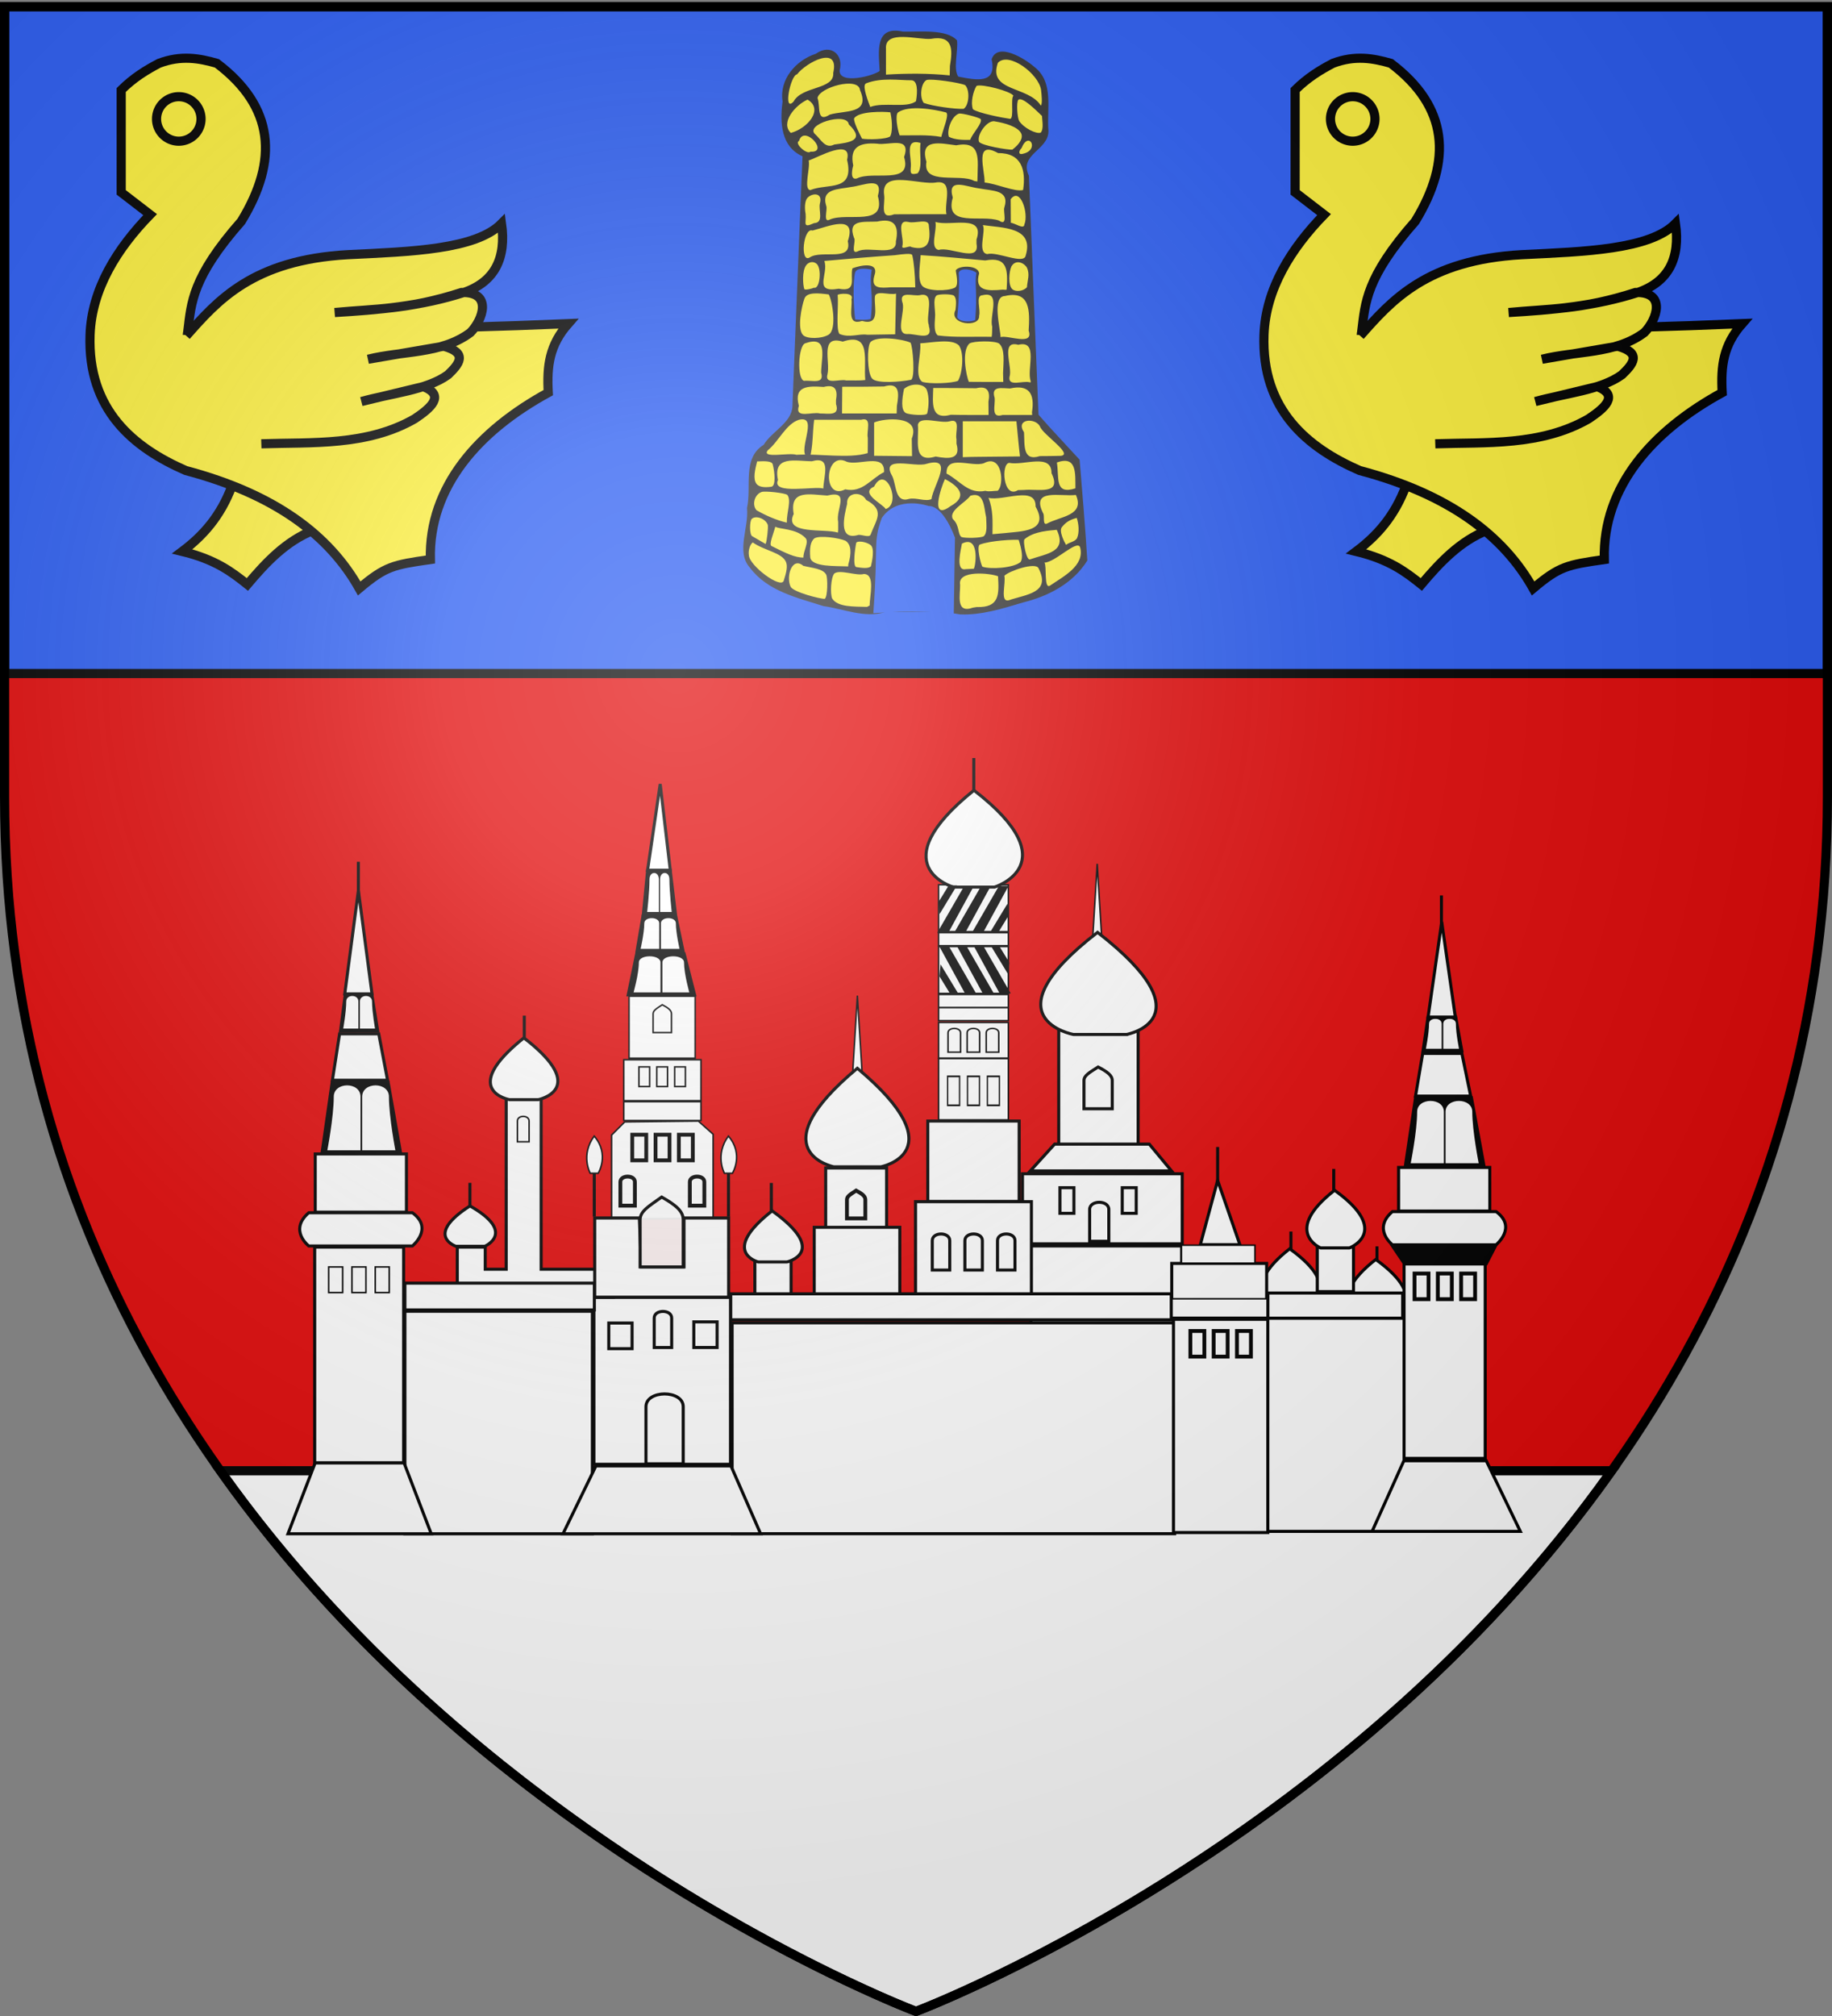 <svg xmlns="http://www.w3.org/2000/svg" xmlns:xlink="http://www.w3.org/1999/xlink" width="600" height="660" version="1.0"><rect width="100%" height="100%" fill="#808080" stroke="none"/><desc>Flag of Canton of Valais (Wallis)</desc><defs><radialGradient xlink:href="#b" id="c" cx="221.445" cy="226.331" r="300" fx="221.445" fy="226.331" gradientTransform="matrix(1.353 0 0 1.349 -77.63 -85.747)" gradientUnits="userSpaceOnUse"/><linearGradient id="b"><stop offset="0" style="stop-color:white;stop-opacity:.314"/><stop offset=".19" style="stop-color:white;stop-opacity:.251"/><stop offset=".6" style="stop-color:#6b6b6b;stop-opacity:.125"/><stop offset="1" style="stop-color:black;stop-opacity:.125"/></linearGradient></defs><g style="display:inline"><path d="M300 658.5s298.5-112.32 298.5-397.772V2.176H1.5v258.552C1.5 546.18 300 658.5 300 658.5" style="fill:#e20909;fill-opacity:1;fill-rule:evenodd;stroke:none;stroke-width:1px;stroke-linecap:butt;stroke-linejoin:miter;stroke-opacity:1"/><path d="M1.5 2.188V220.5h597V2.188z" style="fill:#2b5df2;fill-opacity:1;stroke:#000;stroke-width:3;stroke-miterlimit:4;stroke-dasharray:none;stroke-opacity:1"/><path d="M72.156 481.5C160.423 605.979 300 658.5 300 658.5s139.577-52.521 227.844-177z" style="fill:#fff;fill-opacity:1;fill-rule:evenodd;stroke:#000;stroke-width:3;stroke-linecap:butt;stroke-linejoin:miter;stroke-miterlimit:4;stroke-dasharray:none;stroke-opacity:1"/></g><path d="M334.873 384.278h52.32v22.924h-52.32zM247.223 412.865h11.866v14.563h-11.866z" style="fill:#fff;fill-opacity:1;stroke:#000;stroke-width:1;stroke-miterlimit:4;stroke-dasharray:none;stroke-opacity:1"/><path d="M337.609 407.9H387v26.317h-49.391z" style="fill:#fff;fill-opacity:1;stroke:#000;stroke-width:1;stroke-miterlimit:4;stroke-dasharray:none;stroke-opacity:1"/><path d="M422.792 412.294v-9.107" style="fill:none;fill-rule:evenodd;stroke:#000;stroke-width:1px;stroke-linecap:butt;stroke-linejoin:miter;stroke-opacity:1"/><path d="M427.24 427.698h-9.439s-12.675-5.394 4.585-18.879c18.921 13.592 4.855 18.879 4.855 18.879z" style="fill:#fff;fill-opacity:1;fill-rule:evenodd;stroke:#000;stroke-width:1px;stroke-linecap:butt;stroke-linejoin:miter;stroke-opacity:1"/><path d="M383.758 413.621h31.084v13.73h-31.084z" style="fill:#fff;fill-opacity:1;stroke:#000;stroke-width:1;stroke-miterlimit:4;stroke-dasharray:none;stroke-opacity:1"/><path d="M132.606 429.285h61.405v72.847h-61.405z" style="fill:#fff;fill-opacity:1;stroke:#000;stroke-width:1;stroke-miterlimit:4;stroke-dasharray:none;stroke-opacity:1"/><path d="M413.698 431.547h46.912v69.796h-46.912z" style="fill:#fff;fill-opacity:1;stroke:#000;stroke-width:1;stroke-miterlimit:4;stroke-dasharray:none;stroke-opacity:1"/><path d="m449.38 501.343 10.406-23.128h26.969l11.169 23.128z" style="fill:#fff;fill-opacity:1;fill-rule:evenodd;stroke:#000;stroke-width:1px;stroke-linecap:butt;stroke-linejoin:miter;stroke-opacity:1"/><path d="M239.78 433.073h144.932v69.033H239.78z" style="fill:#fff;fill-opacity:1;stroke:#000;stroke-width:1;stroke-miterlimit:4;stroke-dasharray:none;stroke-opacity:1"/><path d="m184.386 502.132 10.787-22.208h44.23l9.708 22.208z" style="fill:#fff;fill-opacity:1;fill-rule:evenodd;stroke:#000;stroke-width:1px;stroke-linecap:butt;stroke-linejoin:miter;stroke-opacity:1"/><path d="M384.33 431.928h30.893v69.796H384.33z" style="fill:#fff;fill-opacity:1;stroke:#000;stroke-width:1;stroke-miterlimit:4;stroke-dasharray:none;stroke-opacity:1"/><g style="stroke:#000;stroke-opacity:1;stroke-width:1.25;stroke-miterlimit:4;stroke-dasharray:none"><path d="M389.86 435.742h4.577v8.391h-4.577zM397.488 435.742h4.577v8.391h-4.577zM405.116 435.742h4.577v8.391h-4.577z" style="fill:#fff;fill-opacity:1;stroke:#000;stroke-width:1.25;stroke-miterlimit:4;stroke-dasharray:none;stroke-opacity:1"/></g><path d="M194.516 424.682h44.735v54.698h-44.735z" style="fill:#fff;fill-opacity:1;stroke:#000;stroke-width:1;stroke-miterlimit:4;stroke-dasharray:none;stroke-opacity:1"/><path d="M233.562 398.84v-27.508l-4.855-4.315-24.095.27-4.315 4.315v27.509z" style="fill:#fff;fill-opacity:1;fill-rule:evenodd;stroke:#000;stroke-width:.5;stroke-linecap:butt;stroke-linejoin:miter;stroke-miterlimit:4;stroke-dasharray:none;stroke-opacity:1"/><path d="M200.877 415.528H177.23v-58.49h-11.442v58.49h-6.865v-7.246h-9.154v16.4h51.108z" style="fill:#fff;fill-opacity:1;fill-rule:evenodd;stroke:#000;stroke-width:1px;stroke-linecap:butt;stroke-linejoin:miter;stroke-opacity:1"/><g style="stroke:#000;stroke-opacity:1;stroke-width:.343;stroke-miterlimit:4;stroke-dasharray:none"><path d="M67.017 143.047h2.613v2.874h-2.613zM76.553 142.916h2.613v2.874h-2.613z" style="fill:#fff;fill-opacity:1;stroke:#000;stroke-width:.343;stroke-miterlimit:4;stroke-dasharray:none;stroke-opacity:1" transform="matrix(2.92 0 0 2.92 3.693 15.44)"/><path d="M72.111 145.791v-3.306c0-.988 1.96-.988 1.96 0v3.306z" style="fill:none;fill-rule:evenodd;stroke:#000;stroke-width:.343;stroke-linecap:butt;stroke-linejoin:miter;stroke-miterlimit:4;stroke-dasharray:none;stroke-opacity:1" transform="matrix(2.92 0 0 2.92 3.693 15.44)"/></g><path d="M169.457 373.797v-6.79c0-2.027 3.825-2.027 3.825 0v6.79z" style="fill:#fff;fill-opacity:1;fill-rule:evenodd;stroke:#000;stroke-width:.5;stroke-linecap:butt;stroke-linejoin:miter;stroke-miterlimit:4;stroke-dasharray:none;stroke-opacity:1"/><path d="M211.556 479.222v-18.689c0-5.58 12.205-5.58 12.205 0v18.689zM450.976 417.149v-9.108" style="fill:none;fill-rule:evenodd;stroke:#000;stroke-width:1px;stroke-linecap:butt;stroke-linejoin:miter;stroke-opacity:1"/><path d="M455.424 431.204h-9.439s-12.675-5.394 4.585-18.879c18.92 13.592 4.854 18.879 4.854 18.879z" style="fill:#fff;fill-opacity:1;fill-rule:evenodd;stroke:#000;stroke-width:1px;stroke-linecap:butt;stroke-linejoin:miter;stroke-opacity:1"/><path d="M459.844 413.59h26.578v63.863h-26.578z" style="fill:#fff;fill-opacity:1;stroke:#000;stroke-width:1;stroke-miterlimit:4;stroke-dasharray:none;stroke-opacity:1"/><g style="stroke:#000;stroke-opacity:1;stroke-width:.428;stroke-miterlimit:4;stroke-dasharray:none"><path d="M131.943 143.962h1.568v2.874h-1.568zM134.556 143.962h1.568v2.874h-1.568zM137.168 143.962h1.568v2.874h-1.568z" style="fill:#fff;fill-opacity:1;stroke:#000;stroke-width:.428;stroke-miterlimit:4;stroke-dasharray:none;stroke-opacity:1" transform="matrix(2.92 0 0 2.92 78.003 -3.438)"/></g><path d="M103.062 408.28h29.127v70.659h-29.127z" style="fill:#fff;fill-opacity:1;stroke:#000;stroke-width:1;stroke-miterlimit:4;stroke-dasharray:none;stroke-opacity:1"/><path d="M131.943 143.962h1.568v2.874h-1.568zM134.556 143.962h1.568v2.874h-1.568zM137.168 143.962h1.568v2.874h-1.568z" style="fill:#fff;fill-opacity:1;stroke:#000;stroke-width:.171;stroke-miterlimit:4;stroke-dasharray:none;stroke-opacity:1" transform="matrix(2.92 0 0 2.92 -277.628 -5.596)"/><path d="m94.31 502.132 8.899-23.193h29.126l8.9 23.193zM135.067 407.9h-33.945s-6.674-5.149 0-10.87h33.945c7.056 5.15 0 10.87 0 10.87z" style="fill:#fff;fill-opacity:1;fill-rule:evenodd;stroke:#000;stroke-width:1px;stroke-linecap:butt;stroke-linejoin:miter;stroke-opacity:1"/><path d="M132.606 420.072h62.053v8.772h-62.053z" style="fill:#fff;fill-opacity:1;stroke:#000;stroke-width:1;stroke-miterlimit:4;stroke-dasharray:none;stroke-opacity:1"/><path d="M238.635 424.682h-43.86v-25.935h14.62l.635 16.018h13.985v-16.018h14.62z" style="fill:#fff;fill-opacity:1;fill-rule:evenodd;stroke:#000;stroke-width:1px;stroke-linecap:butt;stroke-linejoin:miter;stroke-opacity:1"/><path d="M209.649 414.766v-15.447c0-2.79 2.697-4.324 7.056-7.427 4.646 2.627 7.056 4.637 7.056 7.427v15.447z" style="fill:#fff;fill-opacity:.941;fill-rule:evenodd;stroke:#000;stroke-width:1px;stroke-linecap:butt;stroke-linejoin:miter;stroke-opacity:1"/><path d="M158.765 408.01h-9.44s-10.517-3.506 4.586-13.215c15.415 8.737 4.854 13.215 4.854 13.215zM176.295 360.005h-9.44s-16.855-2.966 4.72-20.226c21.888 16.827 4.72 20.226 4.72 20.226z" style="fill:#fff;fill-opacity:1;fill-rule:evenodd;stroke:#000;stroke-width:1px;stroke-linecap:butt;stroke-linejoin:miter;stroke-opacity:1"/><path d="M153.91 394.795v-7.55M171.71 339.779v-7.282M238.593 398.301v-14.293M194.634 398.301v-14.293" style="fill:none;fill-rule:evenodd;stroke:#000;stroke-width:1px;stroke-linecap:butt;stroke-linejoin:miter;stroke-opacity:1"/><path d="M239.871 384.106h-2.615s-3.277-5.982 1.308-12.185c5.166 6.04 1.307 12.185 1.307 12.185zM195.912 384.106h-2.615s-3.278-5.982 1.307-12.185c5.167 6.04 1.308 12.185 1.308 12.185z" style="fill:#fff;fill-opacity:1;fill-rule:evenodd;stroke:#000;stroke-width:.5;stroke-linecap:butt;stroke-linejoin:miter;stroke-miterlimit:4;stroke-dasharray:none;stroke-opacity:1"/><path d="M383.688 425.196h32.279v6.075h-32.279z" style="fill:#fff;fill-opacity:1;stroke:#000;stroke-width:.5;stroke-miterlimit:4;stroke-dasharray:none;stroke-opacity:1"/><path d="M270.423 382.38h19.942v23.889h-19.942z" style="fill:#fff;fill-opacity:1;stroke:#000;stroke-width:1;stroke-miterlimit:4;stroke-dasharray:none;stroke-opacity:1"/><path d="M266.668 401.798h28.033v26.317h-28.033z" style="fill:#fff;fill-opacity:1;stroke:#000;stroke-width:1;stroke-miterlimit:4;stroke-dasharray:none;stroke-opacity:1"/><path d="M299.85 393.407h37.949v32.038H299.85z" style="fill:#fff;fill-opacity:1;stroke:#000;stroke-width:1;stroke-miterlimit:4;stroke-dasharray:none;stroke-opacity:1"/><path d="M239.324 423.578h144.279v8.503H239.324z" style="fill:#fff;fill-opacity:1;stroke:#000;stroke-width:1;stroke-miterlimit:4;stroke-dasharray:none;stroke-opacity:1"/><path d="M415.242 423.308h44.145v8.233h-44.145z" style="fill:#fff;fill-opacity:1;stroke:#000;stroke-width:1;stroke-miterlimit:4;stroke-dasharray:none;stroke-opacity:1"/><path d="M252.617 396.383v-9.108" style="fill:none;fill-rule:evenodd;stroke:#000;stroke-width:1px;stroke-linecap:butt;stroke-linejoin:miter;stroke-opacity:1"/><g style="stroke:#000;stroke-opacity:1;stroke-width:.343;stroke-miterlimit:4;stroke-dasharray:none"><path d="M107.367 137.108v-3.306c0-.988 1.96-.988 1.96 0v3.306zM111.024 137.108v-3.306c0-.988 1.96-.988 1.96 0v3.306zM103.709 137.108v-3.306c0-.988 1.96-.988 1.96 0v3.306z" style="fill:none;fill-rule:evenodd;stroke:#000;stroke-width:.343;stroke-linecap:butt;stroke-linejoin:miter;stroke-miterlimit:4;stroke-dasharray:none;stroke-opacity:1" transform="matrix(2.92 0 0 2.92 2.502 15.44)"/></g><g style="stroke:#000;stroke-opacity:1;stroke-width:1;stroke-miterlimit:4;stroke-dasharray:none"><path d="M356.87 406.374v-10.43c0-3.115 6.278-3.115 6.278 0v10.43z" style="fill:none;fill-rule:evenodd;stroke:#000;stroke-width:1;stroke-linecap:butt;stroke-linejoin:miter;stroke-miterlimit:4;stroke-dasharray:none;stroke-opacity:1"/><path d="M367.548 388.83h4.577v8.391h-4.577zM347.144 388.83h4.577v8.391h-4.577z" style="fill:#fff;fill-opacity:1;stroke:#000;stroke-width:1;stroke-miterlimit:4;stroke-dasharray:none;stroke-opacity:1"/></g><path d="M303.864 367.008h29.921v26.317h-29.921zM431.422 408.28h11.866v14.563h-11.866z" style="fill:#fff;fill-opacity:1;stroke:#000;stroke-width:1;stroke-miterlimit:4;stroke-dasharray:none;stroke-opacity:1"/><path d="M436.816 391.798v-9.108" style="fill:none;fill-rule:evenodd;stroke:#000;stroke-width:1px;stroke-linecap:butt;stroke-linejoin:miter;stroke-opacity:1"/><path d="M441.94 408.55h-9.44s-12.675-5.394 4.585-18.879c18.921 13.592 4.855 18.879 4.855 18.879zM257.741 413.134h-9.439s-12.675-3.236 4.585-16.72c18.92 13.591 4.854 16.72 4.854 16.72zM393.126 407.47l5.663-21.035 7.282 21.036z" style="fill:#fff;fill-opacity:1;fill-rule:evenodd;stroke:#000;stroke-width:1px;stroke-linecap:butt;stroke-linejoin:miter;stroke-opacity:1"/><path d="M386.93 407.652h24.079v5.885H386.93z" style="fill:#fff;fill-opacity:1;stroke:#000;stroke-width:.5;stroke-miterlimit:4;stroke-dasharray:none;stroke-opacity:1"/><path d="m486.736 413.812 3.051-5.912h-33.754l4.005 5.912z" style="fill:#000;fill-opacity:1;fill-rule:evenodd;stroke:#000;stroke-width:1px;stroke-linecap:butt;stroke-linejoin:miter;stroke-opacity:1"/><path d="M398.79 386.853v-11.354" style="fill:none;fill-rule:evenodd;stroke:#000;stroke-width:1px;stroke-linecap:butt;stroke-linejoin:miter;stroke-opacity:1"/><path d="M346.745 334.43h26.01v43.467h-26.01z" style="fill:#fff;fill-opacity:1;stroke:#000;stroke-width:1;stroke-miterlimit:4;stroke-dasharray:none;stroke-opacity:1"/><path d="M355.012 362.985v-9.233c0-1.668 1.77-2.585 4.629-4.44 3.048 1.57 4.629 2.772 4.629 4.44v9.233z" style="fill:#fff;fill-opacity:.941;fill-rule:evenodd;stroke:#000;stroke-width:1;stroke-linecap:butt;stroke-linejoin:miter;stroke-miterlimit:4;stroke-dasharray:none;stroke-opacity:1"/><path d="m359.348 282.801-1.525 24.982h3.051z" style="fill:#fff;fill-opacity:1;fill-rule:evenodd;stroke:#000;stroke-width:.5;stroke-linecap:butt;stroke-linejoin:miter;stroke-miterlimit:4;stroke-dasharray:none;stroke-opacity:1"/><path d="M368.947 338.667h-17.363s-28.732-5.193 7.873-33.436c36.692 28.441 9.49 33.435 9.49 33.435z" style="fill:#fff;fill-opacity:1;fill-rule:evenodd;stroke:#000;stroke-width:1px;stroke-linecap:butt;stroke-linejoin:miter;stroke-opacity:1"/><path d="m337.435 383.334 7.956-8.765h31.014l7.282 8.765zM489.978 407.519h-33.945s-6.674-5.15 0-10.87h33.945c7.056 5.149 0 10.87 0 10.87z" style="fill:#fff;fill-opacity:1;fill-rule:evenodd;stroke:#000;stroke-width:1px;stroke-linecap:butt;stroke-linejoin:miter;stroke-opacity:1"/><path d="M458.057 382.202h29.87v14.27h-29.87z" style="fill:#fff;fill-opacity:1;stroke:#000;stroke-width:1;stroke-miterlimit:4;stroke-dasharray:none;stroke-opacity:1"/><path d="m156.158 125.364 1.201-7.713h6.559l1.478 7.713z" style="fill:#000;fill-opacity:1;fill-rule:evenodd;stroke:none;stroke-width:1px;stroke-linecap:butt;stroke-linejoin:miter;stroke-opacity:1" transform="matrix(2.92 0 0 3.045 3.693 .63)"/><path d="M147.185 124.294s.74-3.52.74-5.61c0-1.676 3.166-1.676 3.166 0v5.61zM155.017 124.294s-.74-3.52-.74-5.61c0-1.676-3.166-1.676-3.166 0v5.61z" style="fill:#fff;fill-opacity:1;fill-rule:evenodd;stroke:#000;stroke-width:.168;stroke-linecap:butt;stroke-linejoin:miter;stroke-miterlimit:4;stroke-dasharray:none;stroke-opacity:1" transform="matrix(2.92 0 0 3.045 31.943 2.6)"/><path d="m463.596 358.843 2.35-13.974h12.83l2.89 13.974z" style="fill:#fff;fill-opacity:1;fill-rule:evenodd;stroke:#000;stroke-width:1px;stroke-linecap:butt;stroke-linejoin:miter;stroke-opacity:1"/><path d="m158.063 112.705.633-4.177h3.457l.78 4.177z" style="fill:#000;fill-opacity:1;fill-rule:evenodd;stroke:none;stroke-width:1px;stroke-linecap:butt;stroke-linejoin:miter;stroke-opacity:1" transform="matrix(2.853 0 0 2.92 14.523 15.44)"/><path d="M158.434 112.466s.378-1.812.378-2.888c0-.862 1.623-.862 1.623 0v2.888zM162.446 112.466s-.378-1.812-.378-2.888c0-.862-1.623-.862-1.623 0v2.888z" style="fill:#fff;fill-opacity:1;fill-rule:evenodd;stroke:#000;stroke-width:.173;stroke-linecap:butt;stroke-linejoin:miter;stroke-miterlimit:4;stroke-dasharray:none;stroke-opacity:1" transform="matrix(2.853 0 0 2.92 14.687 15.2)"/><g style="stroke:#000;stroke-opacity:1;stroke-width:.343;stroke-miterlimit:4;stroke-dasharray:none"><path d="m158.913 108.739 1.528-10.665 1.527 10.665z" style="fill:#fff;fill-opacity:1;fill-rule:evenodd;stroke:#000;stroke-width:.343;stroke-linecap:butt;stroke-linejoin:miter;stroke-miterlimit:4;stroke-dasharray:none;stroke-opacity:1" transform="matrix(2.92 0 0 2.92 3.693 15.44)"/><path d="M160.408 98.996v-3.89" style="fill:none;fill-rule:evenodd;stroke:#000;stroke-width:.343;stroke-linecap:butt;stroke-linejoin:miter;stroke-miterlimit:4;stroke-dasharray:none;stroke-opacity:1" transform="matrix(2.92 0 0 2.92 3.693 15.44)"/></g><path d="M103.244 377.782h29.87v19.056h-29.87z" style="fill:#fff;fill-opacity:1;stroke:#000;stroke-width:1;stroke-miterlimit:4;stroke-dasharray:none;stroke-opacity:1"/><path d="m156.158 125.364 1.201-7.713h6.559l1.478 7.713z" style="fill:#000;fill-opacity:1;fill-rule:evenodd;stroke:none;stroke-width:1px;stroke-linecap:butt;stroke-linejoin:miter;stroke-opacity:1" transform="matrix(2.92 0 0 3.173 -351.12 -19.583)"/><path d="M147.185 124.294s.74-3.52.74-5.61c0-1.676 3.166-1.676 3.166 0v5.61zM155.017 124.294s-.74-3.52-.74-5.61c0-1.676-3.166-1.676-3.166 0v5.61z" style="fill:#fff;fill-opacity:1;fill-rule:evenodd;stroke:#000;stroke-width:.164;stroke-linecap:butt;stroke-linejoin:miter;stroke-miterlimit:4;stroke-dasharray:none;stroke-opacity:1" transform="matrix(2.92 0 0 3.173 -322.87 -17.53)"/><path d="m108.864 353.652 2.349-15.188h12.83l2.891 15.188z" style="fill:#fff;fill-opacity:1;fill-rule:evenodd;stroke:#000;stroke-width:1px;stroke-linecap:butt;stroke-linejoin:miter;stroke-opacity:1"/><path d="m158.063 112.705.633-4.177h3.457l.78 4.177z" style="fill:#000;fill-opacity:1;fill-rule:evenodd;stroke:none;stroke-width:1px;stroke-linecap:butt;stroke-linejoin:miter;stroke-opacity:1" transform="matrix(2.737 0 0 3.173 -321.662 -19.583)"/><path d="M158.434 112.466s.378-1.812.378-2.888c0-.862 1.623-.862 1.623 0v2.888zM162.446 112.466s-.378-1.812-.378-2.888c0-.862-1.623-.862-1.623 0v2.888z" style="fill:#fff;fill-opacity:1;fill-rule:evenodd;stroke:#000;stroke-width:.17;stroke-linecap:butt;stroke-linejoin:miter;stroke-miterlimit:4;stroke-dasharray:none;stroke-opacity:1" transform="matrix(2.737 0 0 3.173 -321.504 -19.843)"/><path d="m112.914 325.383 4.46-33.842 4.46 33.842z" style="fill:#fff;fill-opacity:1;fill-rule:evenodd;stroke:#000;stroke-width:1;stroke-linecap:butt;stroke-linejoin:miter;stroke-miterlimit:4;stroke-dasharray:none;stroke-opacity:1"/><path d="M117.374 294.467v-12.34" style="fill:none;fill-rule:evenodd;stroke:#000;stroke-width:1;stroke-linecap:butt;stroke-linejoin:miter;stroke-miterlimit:4;stroke-dasharray:none;stroke-opacity:1"/><path d="M277.383 398.877v-6.148c0-1.11 1.15-1.721 3.01-2.956 1.983 1.046 3.011 1.846 3.011 2.956v6.148z" style="fill:#fff;fill-opacity:.941;fill-rule:evenodd;stroke:#000;stroke-width:1.25;stroke-linecap:butt;stroke-linejoin:miter;stroke-miterlimit:4;stroke-dasharray:none;stroke-opacity:1"/><path d="m280.804 325.952-1.525 24.981h3.051z" style="fill:#fff;fill-opacity:1;fill-rule:evenodd;stroke:#000;stroke-width:.5;stroke-linecap:butt;stroke-linejoin:miter;stroke-miterlimit:4;stroke-dasharray:none;stroke-opacity:1"/><path d="M288.54 381.98h-15.505s-24.933-5.008 7.752-32.25c32.765 27.433 7.753 32.25 7.753 32.25z" style="fill:#fff;fill-opacity:1;fill-rule:evenodd;stroke:#000;stroke-width:1px;stroke-linecap:butt;stroke-linejoin:miter;stroke-opacity:1"/><g style="stroke:#000;stroke-opacity:1;stroke-width:.428;stroke-miterlimit:4;stroke-dasharray:none"><path d="M131.943 143.962h1.568v2.874h-1.568zM134.556 143.962h1.568v2.874h-1.568zM137.168 143.962h1.568v2.874h-1.568z" style="fill:#fff;fill-opacity:1;stroke:#000;stroke-width:.428;stroke-miterlimit:4;stroke-dasharray:none;stroke-opacity:1" transform="matrix(2.92 0 0 2.92 -178.2 -48.886)"/></g><path d="M225.926 394.711v-7.782c0-2.323 4.753-2.323 4.753 0v7.782zM203.18 394.711v-7.782c0-2.323 4.753-2.323 4.753 0v7.782z" style="fill:#fff;fill-opacity:1;fill-rule:evenodd;stroke:#000;stroke-width:1.25;stroke-linecap:butt;stroke-linejoin:miter;stroke-miterlimit:4;stroke-dasharray:none;stroke-opacity:1"/><path d="M318.93 262.011V248.17" style="fill:none;fill-rule:evenodd;stroke:#000;stroke-width:1px;stroke-linecap:butt;stroke-linejoin:miter;stroke-opacity:1"/><path d="M68.701 118.098h8.657v2.114h-8.657z" style="fill:#fff;fill-opacity:1;stroke:#000;stroke-width:.171;stroke-miterlimit:4;stroke-dasharray:none;stroke-opacity:1" transform="matrix(2.92 0 0 2.92 3.693 15.821)"/><path d="M68.701 113.395h8.657v4.596h-8.657zM69.289 106.275h7.416v6.948h-7.416z" style="fill:#fff;fill-opacity:1;stroke:#000;stroke-width:.171;stroke-miterlimit:4;stroke-dasharray:none;stroke-opacity:1" transform="matrix(2.92 0 0 2.92 3.693 15.821)"/><g style="stroke:#000;stroke-width:.223;stroke-miterlimit:4;stroke-dasharray:none;stroke-opacity:1"><path d="M131.943 143.962h1.568v2.874h-1.568zM134.556 143.962h1.568v2.874h-1.568zM137.168 143.962h1.568v2.874h-1.568z" style="fill:#fff;fill-opacity:1;stroke:#000;stroke-width:.223;stroke-miterlimit:4;stroke-dasharray:none;stroke-opacity:1" transform="matrix(2.241 0 0 2.241 -86.43 26.655)"/></g><path d="M213.897 338.043v-6.147c0-1.11 1.15-1.721 3.01-2.956 1.983 1.045 3.01 1.845 3.01 2.956v6.147z" style="fill:#fff;fill-opacity:.941;fill-rule:evenodd;stroke:#000;stroke-width:.5;stroke-linecap:butt;stroke-linejoin:miter;stroke-miterlimit:4;stroke-dasharray:none;stroke-opacity:1"/><path d="m158.063 112.705.633-4.177h3.457l.78 4.177z" style="fill:#000;fill-opacity:1;fill-rule:evenodd;stroke:none;stroke-width:1px;stroke-linecap:butt;stroke-linejoin:miter;stroke-opacity:1" transform="matrix(4.724 0 0 3.464 -541.561 -64.195)"/><path d="M158.434 112.466s.378-1.812.378-2.888c0-.862 1.623-.862 1.623 0v2.888zM162.446 112.466s-.378-1.812-.378-2.888c0-.862-1.623-.862-1.623 0v2.888z" style="fill:#fff;fill-opacity:1;fill-rule:evenodd;stroke:#000;stroke-width:.124;stroke-linecap:butt;stroke-linejoin:miter;stroke-miterlimit:4;stroke-dasharray:none;stroke-opacity:1" transform="matrix(4.724 0 0 3.464 -541.289 -64.479)"/><path d="m158.063 112.705.633-4.177h3.457l.78 4.177z" style="fill:#000;fill-opacity:1;fill-rule:evenodd;stroke:none;stroke-width:1px;stroke-linecap:butt;stroke-linejoin:miter;stroke-opacity:1" transform="matrix(3.339 0 0 2.979 -319.72 -23.912)"/><path d="M158.434 112.466s.378-1.812.378-2.888c0-.862 1.623-.862 1.623 0v2.888zM162.446 112.466s-.378-1.812-.378-2.888c0-.862-1.623-.862-1.623 0v2.888z" style="fill:#fff;fill-opacity:1;fill-rule:evenodd;stroke:#000;stroke-width:.159;stroke-linecap:butt;stroke-linejoin:miter;stroke-miterlimit:4;stroke-dasharray:none;stroke-opacity:1" transform="matrix(3.339 0 0 2.979 -319.527 -24.156)"/><path d="m210.139 300.025 1.518-15.637h8.289l1.868 15.637z" style="fill:#000;fill-opacity:1;fill-rule:evenodd;stroke:none;stroke-width:1px;stroke-linecap:butt;stroke-linejoin:miter;stroke-opacity:1"/><g style="stroke:#000;stroke-width:.176;stroke-miterlimit:4;stroke-dasharray:none;stroke-opacity:1"><path d="M158.434 112.466s.378-1.812.378-2.888c0-.862 1.623-.862 1.623 0v2.888zM162.446 112.466s-.378-1.812-.378-2.888c0-.862-1.623-.862-1.623 0v2.888z" style="fill:#fff;fill-opacity:1;fill-rule:evenodd;stroke:#000;stroke-width:.176;stroke-linecap:butt;stroke-linejoin:miter;stroke-miterlimit:4;stroke-dasharray:none;stroke-opacity:1" transform="matrix(2.115 0 0 3.802 -123.354 -128.704)"/></g><path d="m216.22 256.675-4.13 28.224h7.432z" style="fill:#fff;fill-opacity:1;fill-rule:evenodd;stroke:#000;stroke-width:1;stroke-linecap:butt;stroke-linejoin:miter;stroke-miterlimit:4;stroke-dasharray:none;stroke-opacity:1"/><path d="M307.392 346.556h22.865v20.071h-22.865z" style="fill:#fff;fill-opacity:1;stroke:#000;stroke-width:.5;stroke-miterlimit:4;stroke-dasharray:none;stroke-opacity:1"/><g style="stroke:#000;stroke-width:.174;stroke-miterlimit:4;stroke-dasharray:none;stroke-opacity:1"><path d="M131.943 143.962h1.568v2.874h-1.568zM134.556 143.962h1.568v2.874h-1.568zM137.168 143.962h1.568v2.874h-1.568z" style="fill:#fff;fill-opacity:1;stroke:#000;stroke-width:.174;stroke-miterlimit:4;stroke-dasharray:none;stroke-opacity:1" transform="matrix(2.494 0 0 3.303 -18.706 -123.13)"/></g><path d="M307.392 334.732h22.865v11.68h-22.865z" style="fill:#fff;fill-opacity:1;stroke:#000;stroke-width:.5;stroke-miterlimit:4;stroke-dasharray:none;stroke-opacity:1"/><g style="stroke:#000;stroke-width:.204;stroke-miterlimit:4;stroke-dasharray:none;stroke-opacity:1"><path d="M104.663 112.533v-2.666c0-.795 1.628-.795 1.628 0v2.666zM107.145 112.533v-2.666c0-.795 1.628-.795 1.628 0v2.666zM109.627 112.533v-2.666c0-.795 1.628-.795 1.628 0v2.666z" style="fill:#fff;fill-opacity:1;fill-rule:evenodd;stroke:#000;stroke-width:.204;stroke-linecap:butt;stroke-linejoin:miter;stroke-miterlimit:4;stroke-dasharray:none;stroke-opacity:1" transform="matrix(2.52 0 0 2.382 46.739 76.41)"/></g><path d="M307.392 329.878h22.865v4.264h-22.865zM307.392 325.563h22.865v4.264h-22.865zM307.392 305.336h22.865v4.264h-22.865z" style="fill:#fff;fill-opacity:1;stroke:#000;stroke-width:.5;stroke-miterlimit:4;stroke-dasharray:none;stroke-opacity:1"/><path d="M307.392 309.878h22.865v15.352h-22.865zM307.392 289.651h22.865v15.352h-22.865z" style="fill:#fff;fill-opacity:1;stroke:#000;stroke-width:.5;stroke-miterlimit:4;stroke-dasharray:none;stroke-opacity:1"/><path d="M325.726 290.42H312.24s-24.082-6.95 6.743-31.69c31.27 24.12 6.743 31.69 6.743 31.69z" style="fill:#fff;fill-opacity:1;fill-rule:evenodd;stroke:#000;stroke-width:1px;stroke-linecap:butt;stroke-linejoin:miter;stroke-opacity:1"/><path d="M307.669 309.88h3.146l8.87 15.365h-3.626zM313.485 309.88h3.147l8.87 15.365h-3.626zM319.015 309.88h3.147l8.87 15.365h-3.626zM324.557 309.708h2.697l3.325 5.41-.337 3.962zM313.723 325.08h-2.696l-3.325-5.41.337-3.961z" style="fill:#000;fill-opacity:1;fill-rule:evenodd;stroke:none;stroke-width:1px;stroke-linecap:butt;stroke-linejoin:miter;stroke-opacity:1"/><path d="M104.117 96.926h1.078l3.038 5.262h-1.242zM106.11 96.926h1.077l3.039 5.262h-1.242zM108.004 96.926h1.078l3.038 5.262h-1.242zM109.902 96.867h.924l1.139 1.853-.116 1.357zM106.191 102.132h-.924l-1.138-1.853.115-1.357z" style="fill:#000;fill-opacity:1;fill-rule:evenodd;stroke:none;stroke-width:1px;stroke-linecap:butt;stroke-linejoin:miter;stroke-opacity:1" transform="matrix(-2.92 0 0 2.92 634.334 7.012)"/><g style="opacity:1"><path d="M1438.063 1430.25c-9.961-.762-17.575 7.725-18.407 17.094-2.032 11.973-.339 24.155.157 36.187-11.714 7.543-26.156 10.338-40 10.844-7.519.344-17.99-2.743-18.032-11.812 2.947-9.392.657-22.624-10-26-9.792-3.257-17.563 4.67-26.373 7.364-21.71 9.576-39.59 31.999-36.814 56.76.122 11.435-2.359 23.165-.564 34.746 1.39 17.34 11.018 34.572 27.845 40.786-5.01 113.827-8.879 227.718-14 341.531-3.574 19.32-22.47 29.31-34.219 43.25-2.995 4.57-6.5 8.226-11.031 11.281-14.206 13.154-13.314 34.404-13.49 52.281.392 9.829-1.15 19.57-1.979 29.22 1.556 22.849-10.691 46.11-2.093 68.343 12.715 23.263 37.136 37.188 61.347 45.872 18.34 6.189 36.727 12.964 55.911 16.059 22.386 4.855 46.116 12.576 68.898 5.413 34.153.82 68.68-2.573 102.5 3.25 34.408.715 67.067-11.794 99.632-21.047 27.044-9.128 52.88-25.504 68.274-50.14-2.898-44.863-6.589-89.67-10.312-134.47-18.541-20.172-37.442-40.026-55.438-60.687-4.428-107.402-8.63-214.812-12.937-322.219-5.212-9.485-3.112-21.671 4.656-29.125 8.524-9.633 22.41-17.93 21.562-32.625-2.112-24.017 4.878-50.355-7.781-72.343-8.847-13.116-23.114-21.624-37.219-28.157-7.911-3.285-20.1-6.567-25.781 1.75-3.47 4.37.613 10.146-.562 15.313.136 9.546-8.567 16.662-17.72 16.625-10.69.797-21.169-1.785-31.624-3.657-7.398-11.864-2.651-26.793-2.375-39.874-.044-4.616 1.91-10.853-3.719-12.938-16.937-9.894-37.536-7.396-56.374-7.655-7.522.828-14.562-1.057-21.938-1.22" style="fill:#fcef3c;fill-opacity:1;stroke:none;stroke-width:7;stroke-miterlimit:4;stroke-dasharray:none;stroke-opacity:1" transform="translate(-56.43 -337.015)scale(.243)"/><path d="m1512.515 1475.584-.302 12.875c-28.514-2.85-57.293-2.793-85.887-1.013v-34.974c-1.891-26.103 43.868-11.544 60.615-13.241 29.288-5.08 29.583 13.462 25.574 36.353m-210.69 48.097c-14.526 15.799-4.285-35.67 4.654-36.625 11.705-15.542 57.584-40.487 48.762-1.864 1.796 22.738-42.226 17.306-53.415 38.49m333.538-15.466c.57 5.175 2.103 18.951-.33 20.912-16.85-26.73-71.658-18.21-57.902-57.569 14.627-15.703 55.243 15.027 58.232 36.657m-230.237 22.758c-6.49-16.853-10.344-29.938-5.424-31.854 20.712-8.07 45.241-3.938 60.664-4.082 8.558-.08 8.82 14.398 6.42 28.157-12.244 10.009-43.437.813-61.66 7.779m127.9-29.365c6.734 6.805 5.326 27.24-2.035 31.9-11.184.64-42.618-3.706-53.756-7.96-5.848-7.357-4.021-26.655 3.723-30.794 5.812-2.346 45.287 3.525 52.068 6.854m-182.45 39.699c-18.593 12.014-12.324-12.054-16.508-22.254 1.973-14.378 55.402-29.508 57.283-10.684 14.417 32.732-20.398 26.917-40.775 32.938m247.505-25.416c-4.017 3.526 1.035 29.621-4.21 31.172-9.878-1.335-42.851-7.683-50.345-12.93-3.333-8.764.155-24.09 4.871-31.549 7.417-2.943 46.364 7.268 49.684 13.307m-300.005 50.068c-14.198-13.495 5.27-37.015 22.5-44.868 22.04 12.758.537 38.683-22.5 44.868m338.49-22.875c.243 6.44 2.639 17.6-1.702 22.506-5.712 2.247-22.74-5.983-29.063-15.791-2.458-4.494-4.029-24.529-1.1-28.514 5.594-4.225 23.004 13.358 31.864 21.799m-129.59-4.785c5.482 1.457-3.8 22.922-6.109 33.08-18.539-3.33-37.417-1.83-56.146-2.105-2.992-7.783-6.463-27.9-2.011-31.031 14.26-10.03 48.778-4.06 64.266.056m-74.99 32.333c-5.114 4.08-30.15 4.561-37.962 3.087-3.118-6.117-11.605-22.451-10.634-27.328 5.86-9.953 40.43-9.35 48.884-8.13 3.087 14.881 2.408 27.682-.288 32.371m107.84 4.651c-9.156.26-20.582.055-28.722-4.083-3.137-8.493 3.505-28.194 13.898-31.343 3.5-.619 25.443 4.806 28.883 7.327 2.893 5.777-10.68 18.682-14.06 28.1m-183.25 6.329c-11.962 6.2-17.747-6.575-25.074-13.316-16.945-13.208 42.313-31.452 44.74-13.837 23.07 22.245.174 24.398-19.666 27.153m240.057 6.875c-4.821.617-42.242-5.46-44.919-10.7-3.412-9.86 12.063-30.656 22.11-27.225 12.615 2.034 30.198 7.012 34.61 15.875 2.91 5.844-1.096 13.907-11.8 22.05m-272.024 2.71c-4.743 4.69-22.592-11.421-15.45-14.467 6.594-22.818 41.405 16.31 15.45 14.468m286.492 2.797c-7.709 2.171-5.068-4.936-2.125-7.472 9.768-24.415 25.02 2.417 2.125 7.472m-142.26 26.465c-9.01 2.19-9.798.305-9.109-7.658 1.733-13.805-9.525-39.98 13.21-33.342-2.135 12.833 3.207 33.426-4.1 41m-81.733 6.825c-10.849 3.191-5.195-16.927-4.938-17.397-5.218-24.748 8.35-31.32 32.295-29.424 14.913 2.782 46.499-11.11 36.28 17.942 11.307 38.452-41.567 17.805-63.637 28.88m162.538.05-.136 4.065-4.184-.704c-18.919-10.804-70.07 6.69-64.511-25.894-9.764-32.221 19.365-24.653 40.166-22.16 34.462-6.728 28.85 19.888 28.665 44.693m-225.416 15.658c-9.42-1.163.34-29.965-2.107-39.873 12.479-4.087 59.035-30.994 51.77-.944 10.197 43.803-26.05 31.216-49.663 40.817m286.918-.158c-10.728 3.088-35.855-8.593-51.887-10.04.377-17.074-14.387-57.888 18.065-39.688 31.75-.22 37.777 22.64 33.822 49.728m-140.746 32.625c-11.01.003-22.021.032-33.031.143-20.569 7.828-11.761-14.393-13.542-26.003-4.935-35.498 48.432-12.542 70.774-17.028 23.481-2.837 9.757 27.863 13.223 42.888zm-119.326 7.003c-10.138 5.838-3.224-13.299-5.25-17.994-7.406-23.87 16.124-22.283 33.845-25.724 17.05-2.02 43.578-15.192 35.655 12.212 11.78 41.982-40.555 21.719-64.25 31.506m234.75-16.003c-1.975 5.324 5.44 26.116-7.25 17.592-23.764-8.567-73.764 9.957-62.25-30.954-8.123-27.694 18.577-14.358 35.654-12.353 17.673 3.48 41.53 1.61 33.846 25.715m-256.5 21.056c-16.252 7.554-10.136-.675-11.34-12.346-1.404-7.033-1.371-17.464 2.394-21.638 6.152-6.82 21.11-7.772 16.865 7.513-2.183 9.162 5.828 25.892-7.92 26.471m283.507 1.819c-.446 7.393-13.075-2.139-18.257-2.209l-.224-31.708c12.719-17.599 24.66 18.924 18.48 33.917m-152.507 30.375c-.834-2.9-13.81 4.647-11.95-1.494 2.865-10.747-9.635-36.255 8.335-32.256 8.394 2.467 27.64-5.631 27.421 5.222 2.682 20.325.079 34.56-23.806 28.528m-72 5.762c-10.499 5.023-1.984-14.325-5-17.848-9.768-25.753 13.491-21.294 31.168-22.243 22.042-4.996 30.02 4.681 25.148 26.802 1.808 21.385-37.313 5.722-51.316 13.289m160-15.848v5.547c5.02 26.79-35.687 3.356-50.91 8.49-12.61-2.488-2.01-26.203-4.478-37.823 19.585 6.65 67.084-11.44 55.388 23.786m-224.75 24.09c-13.453 8.412-8.854-40.828 3.736-36.242 20.835-5.09 60.354-23.28 47.514 14.353 6.68 28.603-35.533 11.175-51.25 21.889m291.064-2.63c-2.17 12.985-38.604-5.75-51.856-1.855-13.835-2.224-1.428-30.586-5.958-39.082 26.129 3.9 69.48 2.292 57.814 40.938m-252.012 44.777c-35.365 6.099-13.263-19.463-19.38-37.401 30.85-2.808 64.001-5.631 94.911-7.745 11.104-1.476 22.826-3.09 23.582.048 2.193 9.107 3.738 25.928 4.064 43.197h-32.9c-13.27.869-27.428 2.576-22.316-15.397 7.324-20.006-19.316-14.156-29.451-10.179-3.774 12.608 7.152 32.483-18.51 27.477m226.366-.026-.394 1.549-5.094-.262c-20.265 1.88-38.317 2.103-31.68-21.812-.696-11.567-27.496-11.21-31.5-4.156 1.42 8.845 4.025 20.852-1.594 23.518-9.933 4.713-37.03 4.598-43.459-2.523-6.884-7.627-3.006-27.434-2.242-41.525 29.072 1.71 58.072 4.58 87.079 7.17 30.223-5.674 30.504 12.957 28.884 38.04m-259.713-1.308c-3.21 1.55-11.78 3.28-13 2.018-1.977-5.735-3.289-24.14 2.332-32.082 2.953-4.172 8.845-6.234 13.87-2.464 7.741 5.808 4.834 35.049-3.202 32.528m286.855-27.337c4.488 9.533.783 17.24.152 26.792-5.003 5.285-15.147 6.591-19.725 2.488-5.737-5.142-4.59-23.51-1.138-30.688 5.255-9.166 15.915-5.782 20.71 1.408m-132.047 77.645.027 1.339c6.513 21.274-17.383 9.743-29.51 10.786-16.878-.01-1.261-31.974-6.41-43.369-3.975-15.357 15.02-7.131 24.055-9.131 21.66-4.649 6.784 28.078 11.838 40.375m-82.851 13.06c-10.936-1.85-24.096 4.62-37.67-1.136-4.959-6.672-1.01-38.786-2.357-52.428-.457-1.607 22.925-4.615 18.615 5.832 1.543 11.633-6.938 35.907 14.227 29.16 24.402 6.709 16.492-17.733 17.25-31.384-.29-11.426 19.929-2.792 28.574-5.48q-.586 27.408-1.16 54.814zm168.27-10.81c-.286 4.514.132 9.139-.754 13.598-23.492-.562-50.172 1.12-72.535-1.879-5.24-4.02-4.487-14.059-3.8-24.033 1.054-9.616-3.689-24.905 2.128-29.857 3.212-2.016 19.953-2.139 23.414.338 3.686 3.46 2.94 11.255 2.068 19.174-10.064 19.88 33.274 24.591 31.797 7.833 2.515-8.145-5.381-27.468 4.576-27.624 25.827-6.257 8.802 28.158 13.107 42.45m-220.616 10.762c-9.14 5.57-28.748 5.963-34.235.564-8.26-8.127-2.176-38.198 1.686-49.068 3.252-9.152 18.167-7.616 32.832-5.776 4.614 7.95 11.554 47.065-.283 54.28m269.727-5.512c7.292 21.334-28.128 5.554-37.866 8.725.013-10.125-12.216-54.824 5.698-55.32 34.435-8.143 33.772 20.297 32.168 46.595m-220.197 66.49c-8.482 1.13-17.087.378-25.614.635-8.662-2.541-29.412 6.708-25.371-8.223 4.229-17.172-10.774-53.478 20.59-44.091 39.163-13.28 27.809 25.97 30.395 51.68m-59.406-13.24-.034 1.59-.038 1.826c4.752 16.385-13.062 9.72-23.138 10.959-9.652-2.86-7.767-46.722 1.457-50.502 30.22-10.523 22.806 15.28 21.753 36.127m120.355-37.027c3.223 4.833 6.556 48.057.67 49.999-13.815 2.779-46.041 5.558-52.437-1.667-6.727-7.6-6.957-43.184-2.324-48.868 7.39-9.064 43.018-4.663 54.09.536m124.752 41.027q.15 5.938.297 11.875c-15.498-.037-30.998.097-46.495-.126-3.375-8.233-10.186-41.692.938-51.661 5.105-3.486 34.169-4.063 39.942.106 8.108 7.067 5.856 24.422 5.318 39.806m37.214 10.75-.011 1.625h-1.405c-8.688-2.72-29.115 6.55-27.131-7.07 4.557-14.034-12.86-50.132 11.837-43.46 27.871-6.9 10.95 33.17 16.71 48.905m-97.994-.356c-8.002 3.457-39.095 4.492-48.132 1.317-11.276-7.961-1.012-36.093-2.727-51.836 15.933-.792 42.479-6.8 52.133 2.837 7.466 10.061 4.724 37.95-1.274 47.682m-82.319 33.606-.308 10.375h-73.64l.274-36c18.772.033 37.544-.058 56.313-.378 20.835-6.07 20.57 8.438 17.361 26.003m-82.085-7.589.039 5.176c5.385 16.766-10.286 12.638-21.644 12.788-10.14-2.83-34.485 7.794-28.425-10.293-7.337-27.422 12.795-26.848 33.451-25.445 15.223-3.96 19.201 3.543 16.579 17.774m122.619-13.13c3.053 9.225 2.6 21.189.32 30.957-.856 3.665-24.453 2.067-28.997-.601-6.737-3.957-4.992-19.115-2.231-32.363 9.205-8.287 27.66-7.804 30.908 2.007m141.533 29.469.137 1.803.14 1.822h-39.83c-16.488 5.081-9.593-13.042-10.786-23.14-5.166-16.52 9.556-12.764 20.807-12.549 25.75-5.745 33.457 7.177 29.532 32.064m-58.652-14.294.137 17.92c-16.943-.056-33.89.167-50.828-.273-27.935 7.569-24.286-16.223-23.74-36.078 19.284-.118 38.568.212 57.852.357 15.195-3.627 19.218 3.898 16.579 18.074m-162.613 48.669c-.013 6.887.037 13.774-.13 20.66-26.387 7.752-65.042.376-96.132 2.26-9.15-3.42-47.746 5.539-38.542-6.064 14.725-11.907 24.319-35.32 41.805-41.081 29.66-7.243-6.69 48.126 14.59 51.814 4.748-14.839 3.86-36.35 6.111-51.84h63.163c15.64-4.512 6.933 15.324 9.135 24.25m260.099 24.31c-9.416.292-18.839.335-28.258.38-23.497 7.404-20.287-14.693-21.32-32.043-12.138-18.593 15.603-19.877 21.503-7.931 3.4 10.67 45.548 37.677 28.075 39.594m-200.849-23.185.365 23.625c-17.038-.2-34.077-.36-51.115-.515v-44.831c13.08-5.863 63.575-10.619 50.75 21.72m111.429 24.314c-14.224.242-28.465.077-42.68.7v-48.39h72.292c1.614 15.792 2.917 31.62 4.817 47.38zm-51.18-23.44v5.981c6.222 21.66-10.748 20.512-28.095 17.263-31.899 9.556-22.178-22.402-23.92-42.672 2.462-13.106 30.227-1.19 42.881-4.821 15.64-4.513 6.933 15.323 9.135 24.25m-268.697 29.834c12.697-.703 19.966-.046 21 3.868 2.661 10.072 4.64 29.353-1.863 30.255-10.67 1.48-16.96-.105-19.853-3.764-5.285-6.683-1.95-19.633.716-30.36m429 36.276c-28.5 9.16-21.636-14.257-24.983-34.846 27.136-9.724 24.742 14.909 24.982 34.846m-339.8.266c-10.494-3.779-70.542 8.89-61.058-11.5-7.216-33.778 23.844-25.391 45.55-25.239 27.001-7.654 16.109 19.117 15.509 36.739m29.555 1.072c-31.026 15.959-28.021-52.455 1.969-37.203 16.114 5.917 51.648-12.557 50.369 14.006-17.845 8.816-28.95 28.272-52.338 23.197m241.25.83-4.322.117-4.058.12c-20.11 12.5-23.342-36.444-11.624-36.688 19.067 3.966 57.093-13.677 56.776 13.894 14.688 30.12-18.659 20.782-36.772 22.557m-35.897 1.159c-5.449-.129-11.125 1.602-16.477.033-23.28 4.81-34.57-14.209-52.329-23.22-.966-26.358 34.056-8.21 50.37-14.005 25.195-13.559 27.703 30.369 18.436 37.192m-89.144 11.189c-7.985 3.698-20.313-2.297-29.905-.342-19.463 6.12-17.144-18.39-22.898-30.573-16.757-28.804 30.371-11.427 45.934-16.572 38.242-10.96 9.611 28.465 6.869 47.487m-61.726 13.327c-3.529-6.666-35.607-21.38-15.6-30.157 16.002-31.267 37.41 23.69 15.6 30.157m87.4-3.827c-28.143 20.802-13.031-24.906-7.481-36.47 19.366 9.928 31.11 23.593 7.48 36.47m-220.613 22.21c-14-3.265-28.664-9.71-40.868-16.756-6.499-7.506-2.52-21.551 7.143-24.62 4.608-1.462 30.224 1.25 34.281 3.911 5.976 6.869-.914 24.177-.556 37.465m350.738 1.223c-6.526 3.197-2.966-10.985-5.17-13.638-17.336-34.466 23.261-22.36 44.035-24.907 12.294 27.981-20.715 28.664-38.865 38.544m-281.56-2.183c-.175 4.682.36 10.196-.304 14.37-17.852-5.84-73.648 3.389-59.576-25.036-5.967-33.512 21.6-26.256 45.258-24.87 31.42-7.713 11.155 18.312 14.622 35.536m223.995 15.092c-5.335.457-10.67.912-16 1.427.166-16.6 1.046-33.2-5.362-48.95 19.711 4.894 64.18-17.144 63.506 11.82 19.197 34.063-19.65 33.097-42.144 35.703m-180.243 1.908c-1.78 5.162-13.684-1.204-17.757.845-26.308 6.814-17.599-26.584-13.914-42.079-1.38-15.882 19.275-17.637 25.686-5.437 25.8 13.95 13.654 26.316 5.985 46.67m152.564 2.218c-3.689 2.5-25.098 2.94-30.087 1.095-5.35-3.914-2.26-15.512-11.578-24.155-6.314-11.219 16.785-21.934 23.607-31.472 19.232-6.023 18.154 16.516 21.237 29.038.2 9.614 1.907 20.792-3.18 25.494m-291.14-15.267c.845 3.222-1.273 22.757-2.935 25.738l-18.198-10.558c-3.54-2.054-3.555-20.125-.461-23.241 5.357-5.108 18.618-.417 21.594 8.061m416.935 17.493c-2.218 5.229-10.788 5.865-14.92 9.463-2.352-3.857-10.015-18.673-5.6-24 5.545-6.689 10.435-9.775 19.98-12.328 2.635 7.73 3.727 19.352.54 26.865m-366.101.276c5.07 5.478-3.148 17.514-2.802 26.265-11.384.252-24.159-6.163-43.024-15.551-3.814-1.899 2.809-16.945 5.151-26.119 4.245 3.712 28.331 2.068 40.675 15.405m302.717 28.678c-4.808 2.76-10.136-24.752-7.52-27.059 12.484-11.001 34.922-11.801 43.431-12.709 14.177 29.727-12.723 31.847-35.91 39.768m-245.045 6.852c-.37 1.002.554 3.468-1.445 2.625-14.7-.73-48.217 1.176-49.83-12.16-1.045-12.204.244-21.48 5.76-25.72 7.54-4.171 33.25-.397 41.785 3.385 8.04 5.398 8.117 16.944 3.73 31.87m232.035-3.096c-9.617 7.84-39.702 10.014-51.299 6.148-2.136-3.053-8.292-28.118-3.313-29.889 15.495-5.509 45.015-6.845 52.238-6.245 3.905 12.402 6.346 24.385 2.374 29.986m-221.27-26.3c3.16-3.102 14.894-.459 19.482 3.435 5.529 4.691 1.73 22.323.242 28.414-3.468 3.671-12.555 2.125-19.625 1.133-5.174-.727-1.739-25.604-.1-32.982m158.476 35.206-10.883.545c-14.837 3.224-5.984-28.035-5.242-34.282 23.003-12.101 19.358 26.877 16.125 33.737m-256.234 16.065c-3.626 11.807-46.827-20.5-46.993-34.443-.941-5.526 1.13-14.093 5.234-17.055 15.553 11.01 38.984 13.6 44.63 26.016 2.644 5.816.861 13.814-2.871 25.482m359.056 6.546c-8.828 6.064-4.178-26.715-7.71-30.87 14.187-.088 44-31.492 48.012-20.77 6.923 25.044-23.303 39.847-40.302 51.64m-301.725-14.476c1.914 4.681 2.069 29.327-2.035 32.412-5.755.34-42.662-9.038-46.123-16.436-6.373-14.018 2.08-40.869 17.199-28.015 12.41 3.058 26.472 3.68 30.959 12.04m245.902 34.372c-12.27 3.162-3.488-23.794-5.927-32.993 6.111-6.465 42.157-18.873 46.095-10.147 17.015 33.47-16.314 34.926-40.168 43.14m-187.427 6.98-3.5 1.913c-17.247-.516-39.8.618-47.136-11.455-2.65-6.622-1.811-27.7 2.942-33.503 7.717-5.888 30.147 3.604 39.887.62 15.88.344 7.58 29.84 7.807 42.425m173-39.365c1.423 24.891 1.966 42.377-28.75 41.491l-5.094.802c-23.645 8.459-16.93-17.294-17.273-30.878-3.678-20.263 40.753-15.558 51.117-11.415m-50.979 51.406c28.168 1.23 57.768-7.968 84.744-16.102 34.262-8.462 67.524-25.792 86.575-56.514-2.87-45.302-6.61-90.58-10.407-135.822-17.885-19.55-37.497-40.05-55.408-60.63-4.405-107.296-8.621-214.6-12.913-321.902-13.825-29.182 26.018-34.02 26.345-60.03-2.723-29.286 7.996-65.77-19.044-86.639-12.87-11.206-49.622-33.98-57.596-10.141 7.351 33.294-19.645 28.253-44.95 23.226-7.101-10.546-.042-33.66-1.633-48.758-14.184-15.651-50.353-11.314-73.016-11.879-38.225-8.404-32.556 27.25-31.282 53.043-7.802 6.366-54.067 18.786-53.989-.393 5.968-21.397-11.927-37.005-31.947-22.814-26.955 8.784-49.678 34.663-44.866 64.327-3.882 28.045-2.242 61.053 26.855 73.815-4.783 112.328-8.994 224.683-13.618 337.019-1.034 22.12-27.9 33.659-38.759 51.726-29.24 18.033-16 56.427-22.478 85.236 2.812 26.086-15.093 58.73 3.744 80.043 23.756 31.875 63.64 40.584 99.372 52.006 27.232 3.765 56.001 16.666 83.096 7.97 33.73.952 68.025-2.703 101.175 3.213" style="fill:#313131;fill-opacity:1;stroke:none;stroke-opacity:1" transform="translate(-56.43 -337.015)scale(.243)"/></g><path d="M792.523 446.26c3.538-48.14-.437-47.216 5.718-64.19 10.68-15.535 31.511-8.013 31.511-8.013s9.056-1.689 17.794 21.29l-.804 51.482s-19.59-3.157-54.22-.568M780.279 216.623c-1.618 6.473-1.133 22.33 0 31.716 0 0 8.9.81 10.518-.485 2.065-18.513-1.295-21.198.647-33.011 0 0-9.543-2.391-11.165 1.78M850.022 216.947c.485 6.149.315 17.606-.971 29.936 1.78 3.721 10.518 3.074 12.136 1.78 1.58-18.19-.56-24.274.81-31.716-1.943-1.78-10.353-4.172-11.975 0" style="fill:#2b5df2;fill-opacity:1;fill-rule:evenodd;stroke:none;stroke-width:1px;stroke-linecap:butt;stroke-linejoin:miter;stroke-opacity:1" transform="matrix(.486 0 0 .486 -99.141 -16.127)"/><g style="fill:#fcef3c;fill-opacity:1;display:inline"><path d="M-143.977 278.607c-3.567 9.659-9.168 15.76-15.529 20.53 10.376 2.517 15.384 6.376 20.267 10.266 5.834-6.878 11.933-13.423 20.53-16.846l.264-13.687z" style="fill:#fcef3c;fill-opacity:1;fill-rule:evenodd;stroke:#000;stroke-width:2.848;stroke-linecap:butt;stroke-linejoin:miter;stroke-miterlimit:4;stroke-dasharray:none;stroke-opacity:1" transform="matrix(1.053 0 0 1.053 612.114 -134.463)"/><path d="M-178.483 155.68c3.92-3.881 7.84-6.244 11.76-8.3 6.859-2.59 12.514-1.568 17.987 0 17.877 13.495 19.24 30.088 7.61 49.117-15.363 17.442-15.557 25.404-16.603 33.898 37.336.007 75.49-.26 118.297-2.076-5.844 6.649-6.691 13.027-6.227 21.446-21.499 11.734-37.238 29.115-36.665 51.885-11.647 1.67-13.968 2.124-22.137 8.993-9.307-16.562-26.219-29.32-53.96-36.665-16.147-7.057-30.589-18.776-29.747-42.2.514-14.312 8.492-26.884 18.678-37.357l-8.993-6.917z" style="fill:#fcef3c;fill-opacity:1;fill-rule:evenodd;stroke:#000;stroke-width:2.848;stroke-linecap:butt;stroke-linejoin:miter;stroke-miterlimit:4;stroke-dasharray:none;stroke-opacity:1" transform="matrix(1.053 0 0 1.053 612.114 -134.463)"/><path d="M-155.654 164.674a6.918 6.918 0 1 1-13.836 0 6.918 6.918 0 1 1 13.836 0z" style="color:#000;fill:#fcef3c;fill-opacity:1;fill-rule:nonzero;stroke:#000;stroke-width:2.848;stroke-linecap:butt;stroke-linejoin:miter;marker:none;marker-start:none;marker-mid:none;marker-end:none;stroke-miterlimit:4;stroke-dasharray:none;stroke-dashoffset:0;stroke-opacity:1;visibility:visible;display:inline;overflow:visible" transform="matrix(1.053 0 0 1.053 614.22 -134.463)"/><path d="M-158.235 232.123c9.673-10.944 20.64-23.617 50.315-25.25 19.6-.949 39.726-1.574 47.734-9.684 1.497 10.704-2.03 18.11-11.76 21.445-13.157 4.26-26.623 5.424-40.125 6.226 12.183-1.182 22.672-.792 39.432-6.226 9.749-.277 6.688 8.464 2.768 12.453-9.06 6.791-21.179 5.629-31.823 8.301l23.521-4.053c7.66 2.116 4.785 5.57 1.35 8.862-6.654 4.843-17.705 5.756-26.946 8.335l19.238-4.643c6.895 2.705 2.422 6.623-2.669 10.012-14.835 8.523-31.99 7.248-47.7 7.775" style="fill:#fcef3c;fill-opacity:1;fill-rule:evenodd;stroke:#000;stroke-width:2.848;stroke-linecap:butt;stroke-linejoin:miter;stroke-miterlimit:4;stroke-dasharray:none;stroke-opacity:1" transform="matrix(1.053 0 0 1.053 612.114 -134.463)"/></g><g style="fill:#fcef3c;fill-opacity:1;display:inline"><path d="M-143.977 278.607c-3.567 9.659-9.168 15.76-15.529 20.53 10.376 2.517 15.384 6.376 20.267 10.266 5.834-6.878 11.933-13.423 20.53-16.846l.264-13.687z" style="fill:#fcef3c;fill-opacity:1;fill-rule:evenodd;stroke:#000;stroke-width:2.848;stroke-linecap:butt;stroke-linejoin:miter;stroke-miterlimit:4;stroke-dasharray:none;stroke-opacity:1" transform="matrix(1.053 0 0 1.053 227.638 -134.463)"/><path d="M-178.483 155.68c3.92-3.881 7.84-6.244 11.76-8.3 6.859-2.59 12.514-1.568 17.987 0 17.877 13.495 19.24 30.088 7.61 49.117-15.363 17.442-15.557 25.404-16.603 33.898 37.336.007 75.49-.26 118.297-2.076-5.844 6.649-6.691 13.027-6.227 21.446-21.499 11.734-37.238 29.115-36.665 51.885-11.647 1.67-13.968 2.124-22.137 8.993-9.307-16.562-26.219-29.32-53.96-36.665-16.147-7.057-30.589-18.776-29.747-42.2.514-14.312 8.492-26.884 18.678-37.357l-8.993-6.917z" style="fill:#fcef3c;fill-opacity:1;fill-rule:evenodd;stroke:#000;stroke-width:2.848;stroke-linecap:butt;stroke-linejoin:miter;stroke-miterlimit:4;stroke-dasharray:none;stroke-opacity:1" transform="matrix(1.053 0 0 1.053 227.638 -134.463)"/><path d="M-155.654 164.674a6.918 6.918 0 1 1-13.836 0 6.918 6.918 0 1 1 13.836 0z" style="color:#000;fill:#fcef3c;fill-opacity:1;fill-rule:nonzero;stroke:#000;stroke-width:2.848;stroke-linecap:butt;stroke-linejoin:miter;marker:none;marker-start:none;marker-mid:none;marker-end:none;stroke-miterlimit:4;stroke-dasharray:none;stroke-dashoffset:0;stroke-opacity:1;visibility:visible;display:inline;overflow:visible" transform="matrix(1.053 0 0 1.053 229.744 -134.463)"/><path d="M-158.235 232.123c9.673-10.944 20.64-23.617 50.315-25.25 19.6-.949 39.726-1.574 47.734-9.684 1.497 10.704-2.03 18.11-11.76 21.445-13.157 4.26-26.623 5.424-40.125 6.226 12.183-1.182 22.672-.792 39.432-6.226 9.749-.277 6.688 8.464 2.768 12.453-9.06 6.791-21.179 5.629-31.823 8.301l23.521-4.053c7.66 2.116 4.785 5.57 1.35 8.862-6.654 4.843-17.705 5.756-26.946 8.335l19.238-4.643c6.895 2.705 2.422 6.623-2.669 10.012-14.835 8.523-31.99 7.248-47.7 7.775" style="fill:#fcef3c;fill-opacity:1;fill-rule:evenodd;stroke:#000;stroke-width:2.848;stroke-linecap:butt;stroke-linejoin:miter;stroke-miterlimit:4;stroke-dasharray:none;stroke-opacity:1" transform="matrix(1.053 0 0 1.053 227.638 -134.463)"/></g><path d="M300 658.5s298.5-112.32 298.5-397.772V2.176H1.5v258.552C1.5 546.18 300 658.5 300 658.5" style="opacity:1;fill:url(#c);fill-opacity:1;fill-rule:evenodd;stroke:none;stroke-width:1px;stroke-linecap:butt;stroke-linejoin:miter;stroke-opacity:1"/><path d="M300 658.5S1.5 546.18 1.5 260.728V2.176h597v258.552C598.5 546.18 300 658.5 300 658.5z" style="opacity:1;fill:none;fill-opacity:1;fill-rule:evenodd;stroke:#000;stroke-width:3;stroke-linecap:butt;stroke-linejoin:miter;stroke-miterlimit:4;stroke-dasharray:none;stroke-opacity:1"/></svg>